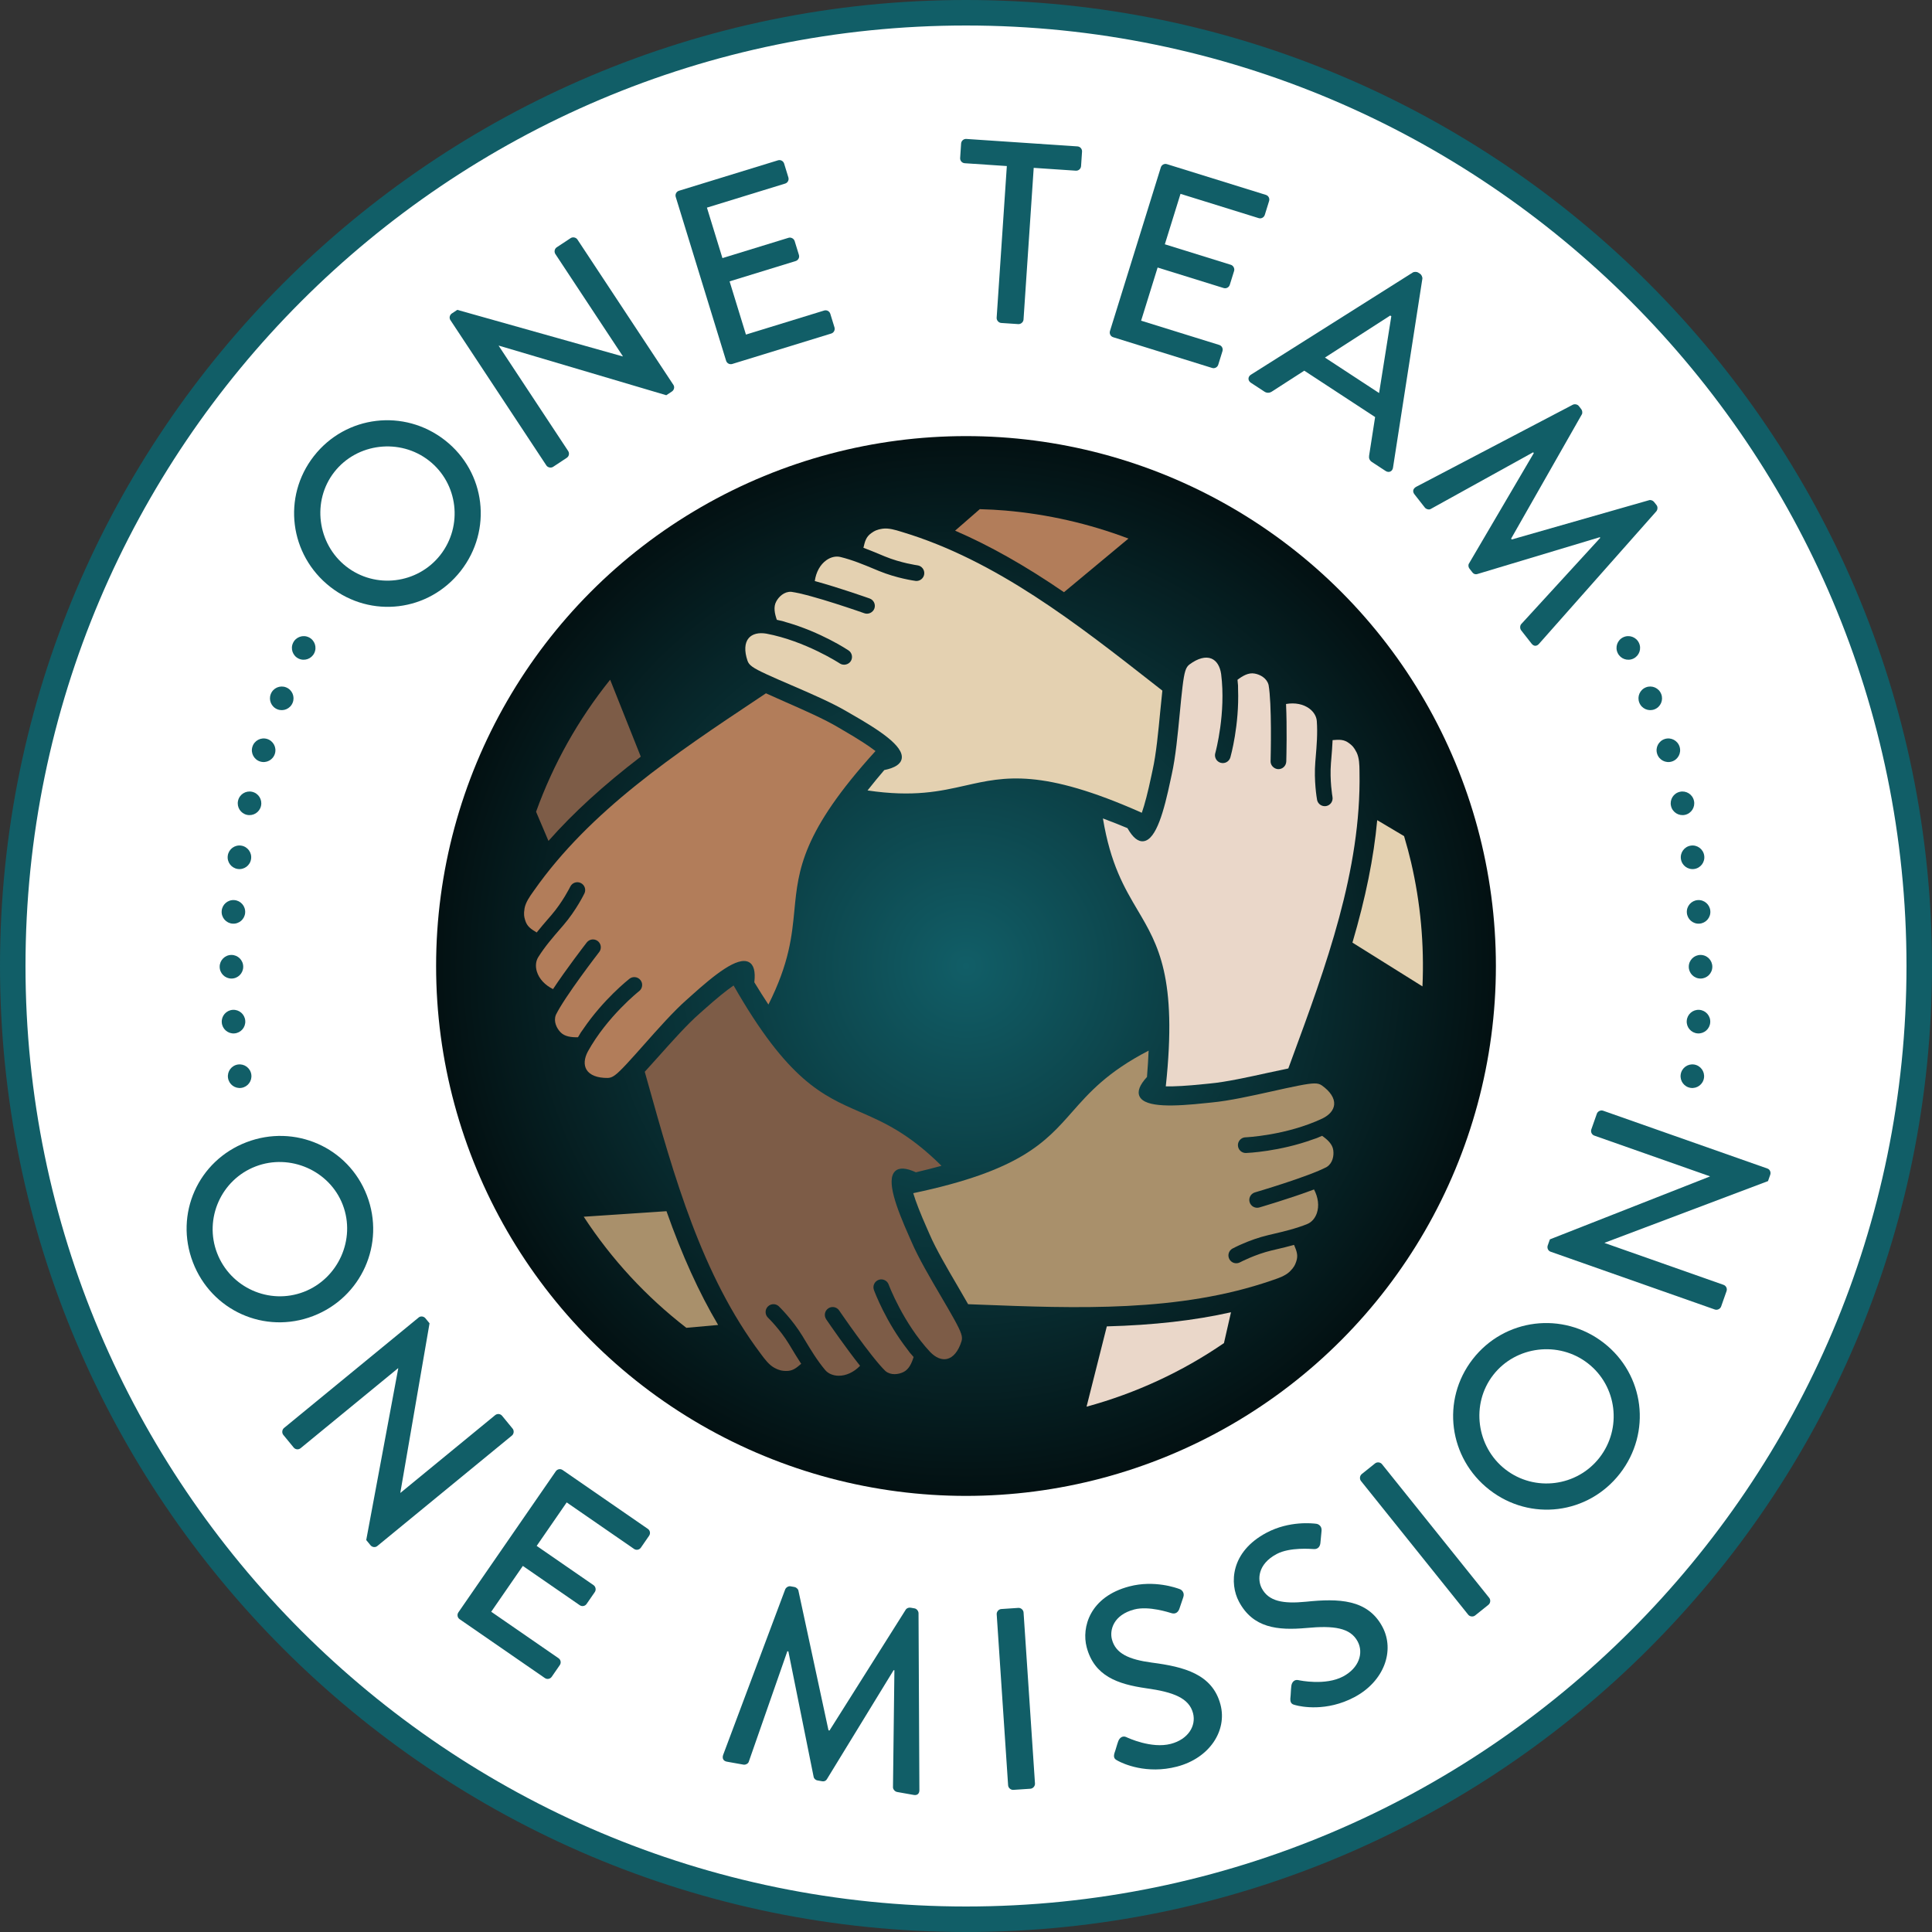 <?xml version="1.0" encoding="UTF-8"?>
<svg id="Layer_1" xmlns="http://www.w3.org/2000/svg" xmlns:xlink="http://www.w3.org/1999/xlink" version="1.1" viewBox="0 0 400 400">
  <rect x="0" y="0" width="400" height="400" fill="#333333" stroke="none"/>
  <defs>
    <style>
      .st0 {
        fill: #115e67;
      }

      .st1 {
        fill: #b27d5a;
      }

      .st2 {
        fill: url(#radial-gradient);
      }

      .st3 {
        fill: #a9906b;
      }

      .st4 {
        fill: #fff;
      }

      .st5 {
        fill: #ead7c9;
      }

      .st6 {
        fill: #e4d1b1;
      }

      .st7 {
        fill: #7d5c47;
      }
    </style>
    <radialGradient id="radial-gradient" cx="200" cy="200" r="133.153" gradientUnits="userSpaceOnUse">
      <stop offset="0" stop-color="#115e67" />
      <stop offset="1" stop-color="#000" />
    </radialGradient>
  </defs>
  <circle class="st4" cx="200" cy="200" r="197.36" />
  <circle class="st2" cx="200" cy="200" r="109.71" />
  <g>
    <g>
      <path class="st0" d="M64.996,94.417c6.61-8.441,18.693-9.871,27.134-3.261,8.441,6.61,9.862,18.618,3.253,27.058-6.611,8.441-18.576,9.895-27.017,3.285-8.441-6.611-9.979-18.642-3.369-27.083ZM91.162,114.909c4.726-6.034,3.698-14.806-2.337-19.533-5.992-4.693-14.882-3.689-19.609,2.346-4.693,5.994-3.538,14.864,2.455,19.557,6.035,4.726,14.798,3.622,19.492-2.371Z" />
      <path class="st0" d="M93.242,66.257c-.296-.447-.129-1.071.318-1.367l1.118-.738,34.237,9.637.044-.029-13.969-21.156c-.295-.447-.203-1.087.289-1.411l2.863-1.89c.447-.295,1.115-.159,1.41.289l19.875,30.102c.295.447.128,1.071-.319,1.366l-1.163.768-34.649-10.263-.046.029,14.381,21.784c.297.447.205,1.087-.289,1.411l-2.817,1.86c-.447.296-1.115.159-1.41-.289l-19.874-30.101Z" />
      <path class="st0" d="M139.904,40.766c-.157-.512.111-1.099.674-1.273l20.493-6.3c.565-.174,1.115.162,1.274.673l.88,2.87c.159.512-.109,1.099-.673,1.273l-16.19,4.978,3.212,10.451,13.68-4.205c.512-.158,1.114.161,1.272.674l.882,2.869c.173.563-.162,1.115-.674,1.272l-13.68,4.206,3.387,11.016,16.19-4.978c.565-.174,1.115.162,1.274.674l.866,2.817c.157.512-.111,1.1-.674,1.273l-20.493,6.3c-.563.173-1.115-.162-1.274-.675l-10.427-33.916Z" />
      <path class="st0" d="M208.455,34.379l-8.72-.585c-.589-.04-.984-.55-.947-1.084l.2-2.997c.036-.534.497-.987,1.085-.947l23.001,1.543c.589.04.985.55.95,1.084l-.201,2.996c-.036.535-.497.988-1.087.949l-8.718-.585-2.108,31.402c-.035.535-.55.984-1.085.948l-3.53-.237c-.535-.036-.985-.55-.949-1.085l2.108-31.401Z" />
      <path class="st0" d="M240.333,34.657c.159-.512.711-.845,1.274-.67l20.476,6.361c.563.174.83.763.669,1.275l-.89,2.867c-.16.511-.712.845-1.275.669l-16.175-5.025-3.244,10.443,13.667,4.246c.511.159.83.763.671,1.275l-.891,2.866c-.174.563-.763.83-1.275.67l-13.666-4.246-3.418,11.006,16.175,5.024c.562.176.828.763.669,1.275l-.874,2.816c-.159.512-.712.845-1.275.67l-20.474-6.36c-.563-.175-.83-.763-.671-1.275l10.528-33.886Z" />
      <path class="st0" d="M258.985,77.58l33.529-21.169c.311-.182.861-.142,1.085.006l.449.293c.224.148.482.636.439.993l-6.082,39.139c-.113.76-.853,1.108-1.526.668l-2.827-1.85c-.536-.352-.676-.826-.589-1.348l1.24-7.965-14.664-9.603c-2.249,1.476-4.511,2.878-6.759,4.354-.339.226-.934.351-1.474-.002l-2.824-1.85c-.673-.44-.65-1.258,0-1.665ZM285.527,81.373l2.529-15.9-.225-.146-13.514,8.706,11.21,7.341Z" />
      <path class="st0" d="M325.639,83.789c.403-.18.963-.075,1.228.263l.528.675c.2.253.286.798.1,1.08l-14.638,25.718.133.169,28.43-8.131c.32-.114.796.058,1.028.353l.53.674c.263.338.233.907-.038,1.256l-24.272,27.416c-.492.589-1.102.592-1.566.001l-2.148-2.74c-.298-.379-.268-.949-.04-1.264l16.404-17.908c-.033-.043-.1-.127-.1-.127l-25.354,7.626c-.319.113-.728.026-1.026-.354l-.595-.759c-.265-.337-.286-.798-.098-1.08l13.411-22.849c-.032-.043-.098-.127-.13-.169l-21.234,11.75c-.328.189-.922.04-1.187-.297l-2.149-2.741c-.463-.59-.316-1.183.343-1.562l32.441-17Z" />
    </g>
    <g>
      <path class="st0" d="M75.971,247.523c3.842,10.009-1.141,21.108-11.15,24.95-10.009,3.842-21.039-1.112-24.88-11.12-3.842-10.009,1.06-21.019,11.069-24.861,10.009-3.842,21.119,1.022,24.961,11.031ZM44.944,259.432c2.747,7.156,10.799,10.784,17.955,8.036,7.107-2.728,10.814-10.869,8.067-18.024-2.728-7.107-10.93-10.676-18.036-7.948-7.157,2.747-10.714,10.83-7.986,17.936Z" />
      <path class="st0" d="M86.69,272.763c.414-.339,1.052-.238,1.392.176l.85,1.036-6.045,35.057.034.041,19.602-16.085c.415-.339,1.06-.314,1.434.141l2.176,2.652c.339.414.273,1.093-.142,1.434l-27.89,22.885c-.414.341-1.052.24-1.392-.174l-.884-1.079,6.626-35.533-.034-.041-20.182,16.561c-.415.341-1.06.316-1.433-.141l-2.143-2.609c-.339-.416-.273-1.095.142-1.434l27.89-22.887Z" />
      <path class="st0" d="M115.07,304.614c.305-.441.932-.593,1.417-.259l17.647,12.184c.485.335.564.976.259,1.417l-1.706,2.471c-.305.441-.931.595-1.417.259l-13.942-9.626-6.214,9.001,11.78,8.133c.441.305.564.976.259,1.418l-1.705,2.47c-.336.485-.976.565-1.417.26l-11.78-8.134-6.549,9.486,13.941,9.626c.485.335.565.976.259,1.418l-1.675,2.425c-.305.441-.932.595-1.417.26l-17.647-12.184c-.485-.336-.564-.977-.259-1.418l20.166-29.207Z" />
      <path class="st0" d="M162.573,329.048c.181-.403.669-.698,1.091-.623l.844.151c.316.057.745.405.794.741l6.229,28.928.211.038,15.776-25.011c.163-.298.631-.487,1.001-.42l.844.149c.423.076.779.52.809.961l.178,36.616c.026.766-.428,1.175-1.166,1.044l-3.43-.609c-.475-.086-.831-.53-.871-.918l.294-24.283c-.053-.01-.159-.027-.159-.027l-13.82,22.582c-.162.298-.525.504-1.0.42l-.95-.17c-.422-.075-.744-.405-.793-.739l-5.23-25.974c-.053-.01-.159-.029-.212-.038l-7.998,22.911c-.118.36-.659.646-1.081.571l-3.43-.611c-.738-.132-1.023-.673-.787-1.393l12.856-34.296Z" />
      <path class="st0" d="M206.355,334.216c-.035-.535.414-1.049.949-1.083l3.531-.236c.535-.035,1.049.414,1.083.949l2.364,35.409c.035.535-.414,1.049-.949,1.085l-3.531.235c-.535.035-1.049-.414-1.083-.949l-2.364-35.409Z" />
      <path class="st0" d="M230.725,362.995c.29-.796.501-1.681.792-2.478s.961-1.194,1.655-.876c.379.178,5.24,2.452,9.232,1.409,3.577-.936,5.289-3.71,4.599-6.355-.814-3.111-4.026-4.377-9.714-5.16-5.872-.847-10.739-2.511-12.311-8.525-1.058-4.045.603-10.406,8.847-12.562,5.186-1.356,9.779.324,10.392.55.484.151,1.088.768.773,1.681-.252.731-.528,1.578-.78,2.31-.24.782-.831,1.271-1.68.993-.417-.113-4.67-1.548-7.678-.763-4.356,1.139-5.141,4.281-4.638,6.199.773,2.955,3.528,4.174,8.293,4.811,6.651.865,12.53,2.375,14.185,8.701,1.41,5.392-2.259,11.06-9.001,12.824-6.326,1.653-11.187-.622-12.219-1.182-.574-.293-1.033-.562-.744-1.578Z" />
      <path class="st0" d="M267.151,351.672c.1-.841.102-1.753.201-2.595.1-.841.663-1.382,1.41-1.233.409.087,5.663,1.185,9.312-.749,3.268-1.732,4.297-4.827,3.017-7.241-1.507-2.843-4.924-3.338-10.642-2.793-5.911.525-11.031.022-13.944-5.471-1.959-3.694-1.804-10.27,5.728-14.262,4.737-2.51,9.594-1.931,10.244-1.85.504.036,1.234.498,1.137,1.459-.078.769-.152,1.659-.23,2.429-.052.815-.517,1.426-1.407,1.352-.431-.014-4.902-.435-7.649,1.022-3.978,2.11-4.021,5.347-3.093,7.1,1.431,2.7,4.394,3.252,9.18,2.779,6.674-.687,12.744-.566,15.807,5.211,2.611,4.927.341,11.288-5.817,14.553-5.779,3.063-11.033,1.964-12.167,1.656-.628-.154-1.134-.309-1.088-1.366Z" />
      <path class="st0" d="M281.777,306.626c-.335-.419-.26-1.096.157-1.432l2.76-2.213c.419-.336,1.096-.262,1.431.157l22.202,27.681c.335.419.26,1.096-.159,1.431l-2.759,2.214c-.419.335-1.096.26-1.432-.157l-22.2-27.681Z" />
      <path class="st0" d="M304.915,281.393c6.578-8.466,18.656-9.944,27.124-3.366,8.466,6.578,9.935,18.58,3.357,27.048-6.578,8.466-18.539,9.968-27.005,3.39-8.468-6.578-10.054-18.604-3.476-27.072ZM331.163,301.784c4.703-6.053,3.641-14.821-2.414-19.524-6.01-4.672-14.897-3.633-19.6,2.422-4.67,6.01-3.48,14.878,2.53,19.548,6.055,4.703,14.813,3.566,19.484-2.446Z" />
      <path class="st0" d="M321.014,259.143c-.506-.178-.75-.776-.573-1.282l.446-1.264,33.106-13.01.017-.051-23.917-8.418c-.506-.178-.819-.742-.622-1.299l1.139-3.236c.178-.505.793-.8,1.298-.622l34.029,11.976c.506.178.75.776.573,1.281l-.463,1.315-33.813,12.761-.017.051,24.624,8.668c.504.178.819.742.622,1.298l-1.122,3.187c-.178.504-.793.799-1.298.622l-34.029-11.976Z" />
    </g>
    <path class="st0" d="M200,400C89.72,400,0,310.281,0,200S89.72 0,200.0 0s200,89.719,200,200-89.719,200-200,200ZM200,5.28C92.631,5.28,5.279,92.631,5.279,200s87.352,194.72,194.72,194.72,194.721-87.352,194.721-194.72S307.369,5.28,200,5.28Z" />
    <path class="st0" d="M65.068,135.212l.007-.015c.584-1.213.074-2.669-1.139-3.252-1.212-.584-2.669-.074-3.252,1.139l-.008.016c-.583,1.213-.073,2.669,1.14,3.252,1.213.583,2.669.073,3.252-1.14l-.001.001ZM60.597,145.478l.006-.015c.491-1.253-.127-2.667-1.38-3.157-1.253-.491-2.667.127-3.157,1.38l-.006.016c-.49,1.253.128,2.667,1.381,3.157,1.253.49,2.667-.128,3.157-1.381l-0.0.001ZM56.911,156.053l.005-.016c.395-1.286-.328-2.649-1.614-3.044-1.286-.395-2.649.328-3.044,1.614l-.005.015c-.395,1.286.328,2.649,1.614,3.044,1.286.395,2.649-.328,3.044-1.614l0-0ZM54.036,166.863l.004-.016c.296-1.313-.527-2.617-1.84-2.913-1.313-.296-2.617.527-2.913,1.84l-.003.014c-.297,1.312.525,2.617,1.838,2.915,1.312.297,2.617-.525,2.915-1.838l0-.002ZM51.981,177.859l.002-.016c.197-1.331-.722-2.57-2.053-2.768-1.331-.197-2.57.722-2.768,2.053l-.002.015c-.198,1.331.721,2.57,2.052,2.768,1.331.198,2.57-.721,2.768-2.052l0-.001ZM50.755,188.98l.001-.016c.098-1.342-.91-2.51-2.252-2.608-1.342-.098-2.51.91-2.608,2.252l-.001.016c-.098,1.342.91,2.51,2.253,2.608,1.342.098,2.51-.91,2.608-2.252ZM50.355,200.161l-0-.016c-.001-1.346-1.093-2.436-2.438-2.435-1.346.001-2.436,1.093-2.435,2.438v.016c.001,1.346,1.093,2.436,2.438,2.435,1.346-.001,2.436-1.093,2.435-2.438h-0ZM50.778,211.343l-.001-.016c-.101-1.342-1.271-2.348-2.613-2.247-1.342.101-2.348,1.271-2.247,2.613l.001.015c.1,1.342,1.27,2.348,2.612,2.248,1.342-.1,2.348-1.27,2.248-2.612l-0-.001ZM52.029,222.46l-.002-.016c-.2-1.331-1.441-2.247-2.772-2.047-1.331.2-2.247,1.441-2.047,2.772l.002.016c.2,1.331,1.441,2.247,2.772,2.047,1.331-.2,2.247-1.441,2.047-2.772h-0Z" />
    <path class="st0" d="M334.931,135.211c.583,1.213,2.039,1.723,3.252,1.14,1.213-.583,1.723-2.039,1.14-3.252l-.008-.016c-.584-1.213-2.04-1.722-3.252-1.139-1.212.584-1.722,2.04-1.139,3.252l.007.015-.001-.001ZM339.402,145.477c.49,1.253,1.904,1.872,3.157,1.381,1.253-.49,1.872-1.904,1.381-3.157l-.006-.016c-.491-1.253-1.904-1.871-3.157-1.38-1.253.491-1.871,1.904-1.38,3.157l.006.015-0-.001ZM343.088,156.054c.395,1.286,1.758,2.009,3.044,1.614,1.286-.395,2.009-1.758,1.614-3.044l-.005-.015c-.395-1.286-1.758-2.009-3.044-1.614-1.286.395-2.009,1.758-1.614,3.044l.005.016 0.0 0ZM345.964,166.864c.297,1.312,1.602,2.135,2.915,1.838,1.312-.297,2.135-1.602,1.838-2.915l-.003-.014c-.296-1.313-1.601-2.136-2.913-1.84-1.313.296-2.136,1.601-1.84,2.913l.004.016 0.0.002ZM348.018,177.86c.198,1.331,1.437,2.25,2.768,2.052,1.331-.198,2.25-1.437,2.052-2.768l-.002-.015c-.197-1.331-1.436-2.25-2.768-2.053-1.331.197-2.25,1.436-2.053,2.768l.002.016 0.0.001ZM351.853,191.232c1.342-.098,2.351-1.266,2.253-2.608l-.001-.016c-.098-1.342-1.266-2.351-2.608-2.252-1.342.098-2.351,1.266-2.252,2.608l.001.016c.098,1.342,1.266,2.35,2.608,2.252ZM349.644,200.161c-.001,1.346,1.089,2.437,2.435,2.438,1.346.001,2.437-1.089,2.438-2.435v-.016c.001-1.346-1.089-2.437-2.435-2.438-1.346-.001-2.437,1.089-2.438,2.435l-0.0.016h-0ZM349.221,211.344c-.1,1.342.906,2.511,2.248,2.612,1.342.1,2.511-.906,2.612-2.248l.001-.015c.101-1.342-.905-2.512-2.247-2.613-1.342-.101-2.512.905-2.613,2.247l-.001.016-0.0.001ZM347.97,222.46c-.2,1.331.717,2.572,2.047,2.772,1.331.2,2.572-.717,2.772-2.047l.002-.016c.2-1.331-.717-2.572-2.047-2.772-1.331-.2-2.572.717-2.772,2.047l-.002.016h-0Z" />
  </g>
  <g>
    <path class="st6" d="M236.4,168.275c.605-1.722,1.265-4.274,1.967-7.598.102-.487.193-.913.27-1.258.734-3.271,1.181-7.962,1.576-12.101.146-1.535.292-2.974.441-4.329l-1.523-1.193c-16.182-12.682-32.913-25.797-52.347-31.648l-.321-.098c-1.045-.322-2.477-.765-3.729-.587-1.282.194-1.746.51-2.155.79l-.161.108c-1.097.766-1.342,1.686-1.655,3.055,1.245.462,2.417.946,3.517,1.405l.896.374c3.332,1.376,6.745,1.847,6.78,1.853.888.119,1.512.938,1.394,1.826-.117.861-.884,1.476-1.747,1.402-.233-.03-3.919-.53-7.668-2.079l-.907-.377c-2.118-.885-4.521-1.888-7.012-2.498-.945-.232-1.997.005-2.919.656-1.281.903-2.147,2.465-2.407,4.321,5.072,1.379,11.292,3.587,11.356,3.61.844.299,1.286,1.229.988,2.072-.294.827-1.244,1.284-2.073.988-.108-.038-10.96-3.868-15.147-4.441-.022.001-.045.003-.058.002-1.426-.065-2.531,1.038-3.046,2.003-.626,1.136-.308,2.538.125,3.791l.022.005c.177.039.352.078.526.121.361.059.82.181,1.331.356,7.206,2.041,12.731,5.697,12.961,5.851.744.496.947,1.506.453,2.251-.482.72-1.527.935-2.254.454-.071-.047-7.138-4.655-15.205-6.175-1.596-.27-2.913.054-3.659.926-.846.991-.936,2.653-.25,4.678.316.937,1.093,1.489,3.962,2.816,1.499.693,3.237,1.442,5.077,2.235,3.935,1.696,8.394,3.618,11.484,5.438.291.172.655.38,1.069.618,5.621,3.216,10.763,6.548,10.34,9.14-.187,1.146-1.371,1.931-3.613,2.396-1.04,1.21-2.128,2.532-3.466,4.216,9.506,1.412,14.999.175,20.311-1.024,8.118-1.833,15.783-3.566,36.475,5.647Z" />
    <path class="st6" d="M290.7,173.11l-5.563-3.303c-.711,7.748-2.391,16.052-5.128,25.352l14.497,9.065c.391-8.676-.403-17.329-2.365-25.732-.383-1.642-.841-3.356-1.441-5.382Z" />
    <path class="st5" d="M253.407,278.075l1.457-6.385c-7.583,1.704-16.003,2.662-25.709,2.923l-4.195,16.625c10.211-2.789,19.777-7.215,28.447-13.163Z" />
    <path class="st3" d="M120.854,251.908c5.763,8.816,12.909,16.551,21.25,23.001l6.578-.59c-3.96-6.692-7.464-14.407-10.694-23.554l-17.134,1.143Z" />
    <path class="st7" d="M110.988,168.068l2.566,6.034c5.143-5.828,11.404-11.542,19.112-17.447l-6.341-15.926c-6.601,8.222-11.758,17.415-15.337,27.339Z" />
    <path class="st1" d="M202.855,105.416l-5.111,4.454c7.132,3.075,14.515,7.246,22.541,12.738l13.349-11.104c-8.19-3.102-16.769-5.053-25.516-5.804-1.584-.136-3.259-.226-5.263-.284Z" />
    <path class="st7" d="M192.593,279.926c1.136,1.175,2.382,1.687,3.497,1.419,1.269-.299,2.325-1.585,2.971-3.622.301-.942.001-1.848-1.527-4.616-.797-1.442-1.752-3.07-2.762-4.792-2.171-3.7-4.633-7.895-6.045-11.192-.133-.311-.302-.691-.496-1.127-2.629-5.92-4.804-11.652-2.928-13.491.831-.816,2.248-.745,4.33.206,1.907-.441,3.767-.934,5.288-1.349-6.829-6.768-11.987-9.017-16.978-11.194-7.628-3.325-14.835-6.467-26.061-26.136-1.505,1.029-3.549,2.695-6.082,4.959-.369.332-.695.622-.962.854-2.507,2.185-5.648,5.702-8.417,8.805-1.041,1.166-2.007,2.242-2.93,3.247l.518,1.854c5.539,19.801,11.266,40.276,23.47,56.496l.198.267c.652.879,1.547,2.083,2.661,2.683,1.147.603,1.706.616,2.201.638l.195.007c1.339.034,2.08-.565,3.143-1.482-.72-1.095-1.382-2.185-2.003-3.214l-.5-.831c-1.879-3.094-4.343-5.478-4.367-5.501-.647-.624-.667-1.654-.046-2.3.355-.366.839-.533,1.31-.493.333.029.66.16.929.397.084.077,2.82,2.705,4.952,6.212l.506.841c1.19,1.976,2.532,4.204,4.174,6.163.615.741,1.619,1.175,2.742,1.198,1.567.031,3.19-.715,4.496-2.058-2.857-3.592-6.055-8.222-6.986-9.582-.276-.407-.364-.838-.285-1.265.083-.426.325-.795.685-1.038.611-.417,1.425-.367,1.981.121.099.087.191.19.271.307.068.098,6.57,9.627,9.586,12.547.018.013.036.025.045.033,1.116.897,2.658.661,3.641.188,1.177-.545,1.75-1.864,2.142-3.131-.123-.141-.246-.282-.366-.425-.261-.264-.558-.635-.863-1.077-4.475-5.744-6.742-11.722-6.986-12.384-.305-.843.129-1.777.968-2.084.557-.204,1.181-.088,1.628.302.203.18.36.408.454.661.031.084,2.985,7.965,8.604,13.978Z" />
    <path class="st3" d="M276.044,238.159c-.157-1.288-1.235-2.238-2.322-3l-.033.015c-.162.07-.322.14-.484.205-.328.164-.771.334-1.289.49-6.997,2.553-13.651,2.837-13.93,2.848-.899.033-1.651-.666-1.686-1.56-.022-.593.279-1.152.789-1.458.232-.139.496-.218.768-.229.086-.003,8.43-.368,15.944-3.901,1.466-.72,2.33-1.749,2.423-2.893.105-1.3-.795-2.699-2.537-3.94-.804-.574-1.757-.566-4.861.039-1.621.317-3.468.727-5.422,1.162-4.184.93-8.925,1.983-12.493,2.317-.339.031-.756.076-1.232.127-6.44.685-12.558.994-13.732-1.354-.519-1.039-.02-2.367,1.525-4.057.163-1.943.266-3.867.338-5.447-8.537,4.423-12.259,8.642-15.862,12.726-5.506,6.239-10.707,12.135-32.871,16.785.516,1.745,1.475,4.201,2.855,7.309.203.455.377.852.518,1.178,1.304,3.048,3.682,7.101,5.777,10.679.81,1.38,1.538,2.633,2.212,3.82l1.928.075c20.544.802,41.788,1.634,60.966-5.006l.32-.109c1.036-.351,2.456-.832,3.367-1.706.927-.909,1.115-1.439,1.283-1.906l.066-.179c.443-1.264.1-2.153-.448-3.446-1.272.354-2.509.648-3.671.921l-.947.221c-3.477.831-6.547,2.452-6.577,2.469-.384.204-.821.248-1.24.125-.414-.126-.756-.406-.961-.788-.409-.766-.148-1.713.594-2.159.206-.113,3.489-1.868,7.432-2.806l.955-.225c2.236-.523,4.769-1.116,7.147-2.082.892-.357,1.613-1.172,1.982-2.241.509-1.482.297-3.256-.58-4.912-4.821,1.817-11.048,3.646-11.316,3.725-.864.251-1.764-.242-2.017-1.1-.208-.709.088-1.47.722-1.85.119-.071.247-.127.379-.166.111-.033,11.131-3.273,14.88-5.272.017-.014.034-.028.044-.034,1.194-.784,1.445-2.326,1.295-3.407Z" />
    <path class="st5" d="M249.193,224.46l.119-.012c.445-.046.839-.086,1.161-.116,3.322-.302,7.932-1.316,12.002-2.211,1.507-.331,2.92-.636,4.256-.909l.668-1.817c7.109-19.29,14.459-39.237,14.07-59.527l-.004-.34c-.014-1.093-.034-2.591-.585-3.726-.579-1.162-1.02-1.505-1.411-1.809l-.154-.12c-1.066-.809-2.017-.76-3.416-.638-.06,1.363-.164,2.658-.259,3.777l-.081.968c-.286,3.576.31,6.985.317,7.018.158.884-.43,1.73-1.31,1.889-.849.15-1.677-.388-1.872-1.233-.085-.471-.686-4.017-.372-7.936l.081-.978c.193-2.287.412-4.878.226-7.442-.063-.958-.616-1.897-1.519-2.577-1.25-.943-3.002-1.288-4.85-.966.22,4.781.079,10.722.049,11.889-.026.921-.777,1.628-1.672,1.602-.684-.026-1.369-.538-1.537-1.257-.032-.148-.044-.282-.039-.417.031-1.236.279-11.85-.419-15.777-.008-.021-.016-.04-.018-.05-.377-1.378-1.766-2.093-2.842-2.286-1.3-.256-2.511.484-3.571,1.282.019.187.036.375.049.561.056.369.081.842.068,1.377.269,7.48-1.517,13.861-1.594,14.129-.243.862-1.139,1.364-2.003,1.121-.572-.162-1.009-.622-1.142-1.2-.061-.259-.054-.538.021-.803.091-.333,2.232-8.292,1.213-16.367-.232-1.618-.943-2.756-2.002-3.198-1.207-.501-2.815-.076-4.532,1.195-.794.589-1.082,1.498-1.464,4.635-.199,1.638-.38,3.519-.57,5.509-.408,4.269-.87,9.105-1.654,12.606-.075.332-.163.744-.262,1.215-1.338,6.333-2.932,12.247-5.528,12.638-1.151.179-2.259-.711-3.389-2.703-1.474-.621-3.066-1.25-5.076-2.006,1.57,9.486,4.432,14.33,7.203,19.018,4.234,7.163,8.234,13.93,5.81,36.449,1.825.048,4.457-.106,7.834-.458Z" />
    <path class="st1" d="M125.807,223.176c.988-.007,1.757-.573,3.914-2.882,1.127-1.207,2.382-2.622,3.709-4.119,2.844-3.207,6.068-6.842,8.762-9.206.256-.223.567-.503.922-.824,4.813-4.331,9.583-8.167,11.918-6.957,1.029.537,1.405,1.905,1.144,4.18,1.012,1.679,2.055,3.295,2.919,4.612,4.322-8.589,4.863-14.19,5.387-19.61.8-8.283,1.555-16.108,16.783-32.873-1.444-1.112-3.661-2.538-6.6-4.246l-.002-0-.144-.084c-.368-.215-.696-.406-.964-.567-2.865-1.714-7.188-3.611-10.999-5.285-1.413-.62-2.735-1.207-3.975-1.773l-1.606,1.071c-17.112,11.396-34.807,23.182-46.448,39.807l-.195.275c-.634.892-1.501,2.114-1.726,3.357-.217,1.277-.062,1.815.075,2.291l.053.19c.384,1.282,1.182,1.803,2.384,2.527.839-1.051,1.692-2.042,2.436-2.9l.635-.734c2.312-2.69,3.819-5.732,3.883-5.86.39-.804,1.361-1.144,2.169-.75.781.38,1.126,1.301.785,2.097-.101.213-1.725,3.55-4.375,6.632l-.642.743c-1.504,1.735-3.209,3.703-4.567,5.878-.514.812-.62,1.896-.291,2.976.456,1.501,1.668,2.812,3.349,3.639,2.76-4.175,6.551-9.095,6.983-9.653.266-.344.649-.563,1.08-.617.431-.054.857.062,1.199.327.584.452.79,1.242.5,1.922-.058.133-.128.252-.211.358-.293.379-7.141,9.268-8.962,12.998-.006.022-.011.042-.015.051-.508,1.334.194,2.73.949,3.52.884.951,2.312,1.088,3.64,1.067l.011-.018c.092-.155.184-.311.28-.463.167-.322.426-.72.756-1.152,4.19-6.2,9.395-10.306,9.614-10.478.336-.263.744-.372,1.14-.339.433.037.851.246,1.14.614.367.468.45,1.098.216,1.643-.106.248-.275.468-.489.637-.067.052-6.619,5.254-10.624,12.509-.766,1.444-.862,2.784-.266,3.765.677,1.115,2.229,1.727,4.364,1.704Z" />
  </g>
</svg>